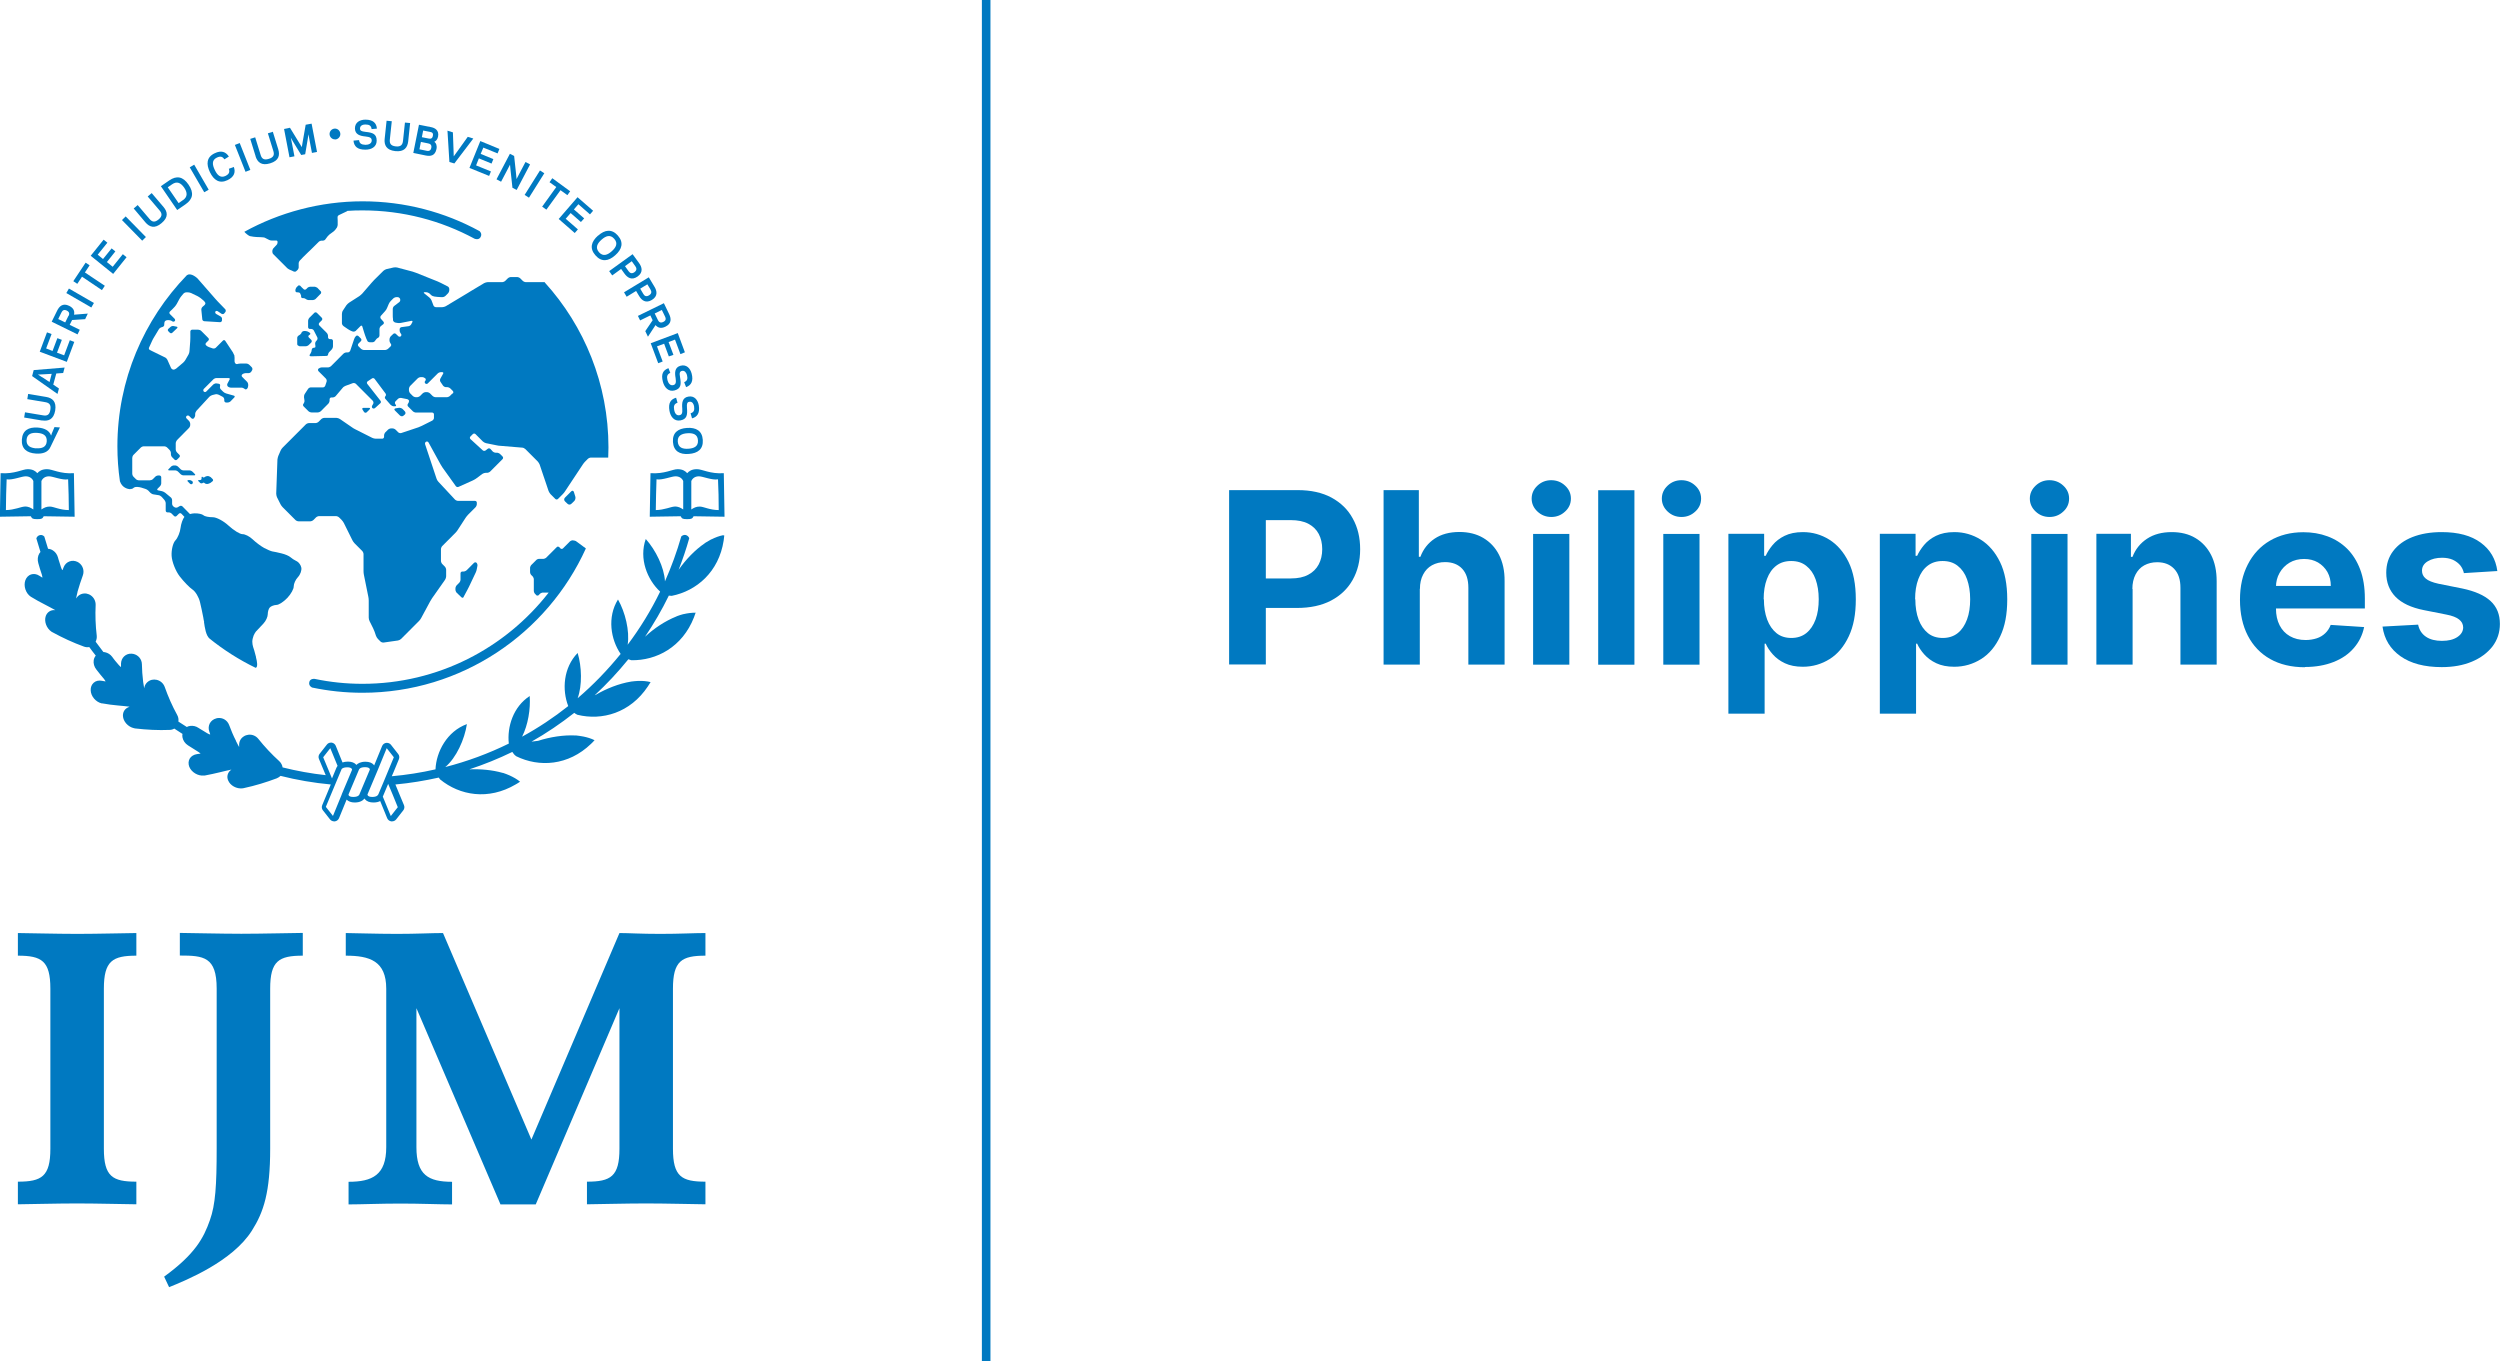 <svg width="281" height="153" viewBox="0 0 281 153" fill="none" xmlns="http://www.w3.org/2000/svg">
<g clip-path="url(#clip0_7743_2081)">
<path d="M138.152 74.698V55.089H145.876C147.356 55.089 148.632 55.374 149.664 55.932C150.709 56.503 151.51 57.278 152.053 58.285C152.609 59.277 152.881 60.433 152.881 61.739C152.881 63.044 152.596 64.186 152.039 65.179C151.483 66.172 150.668 66.947 149.609 67.505C148.551 68.062 147.261 68.334 145.768 68.334H140.84V65.016H145.089C145.89 65.016 146.542 64.88 147.057 64.594C147.573 64.322 147.967 63.928 148.225 63.438C148.483 62.949 148.618 62.378 148.618 61.725C148.618 61.072 148.483 60.501 148.225 60.012C147.967 59.522 147.573 59.141 147.057 58.869C146.542 58.597 145.876 58.461 145.075 58.461H142.279V74.685H138.139L138.152 74.698Z" fill="#0079C1"/>
<path d="M159.586 66.199V74.698H155.514V55.089H159.478V62.582H159.654C159.98 61.712 160.523 61.032 161.256 60.542C161.989 60.052 162.926 59.794 164.039 59.794C165.057 59.794 165.953 60.012 166.713 60.46C167.473 60.909 168.07 61.535 168.491 62.364C168.912 63.194 169.129 64.173 169.116 65.329V74.698H165.043V66.063C165.043 65.152 164.826 64.445 164.365 63.942C163.903 63.438 163.251 63.18 162.423 63.18C161.867 63.18 161.378 63.303 160.957 63.534C160.536 63.765 160.197 64.118 159.966 64.567C159.722 65.016 159.6 65.56 159.6 66.186L159.586 66.199Z" fill="#0079C1"/>
<path d="M174.371 58.108C173.76 58.108 173.244 57.904 172.81 57.496C172.375 57.088 172.158 56.598 172.158 56.041C172.158 55.483 172.375 54.993 172.81 54.586C173.244 54.178 173.76 53.974 174.357 53.974C174.955 53.974 175.484 54.178 175.918 54.586C176.353 54.993 176.57 55.469 176.57 56.041C176.57 56.612 176.353 57.101 175.918 57.496C175.484 57.904 174.968 58.108 174.371 58.108ZM172.321 74.712V60.011H176.394V74.712H172.321Z" fill="#0079C1"/>
<path d="M183.709 55.102V74.712H179.637V55.102H183.709Z" fill="#0079C1"/>
<path d="M189.004 58.108C188.393 58.108 187.877 57.904 187.443 57.496C187.008 57.088 186.791 56.598 186.791 56.041C186.791 55.483 187.008 54.993 187.443 54.586C187.877 54.178 188.393 53.974 188.99 53.974C189.587 53.974 190.117 54.178 190.551 54.586C190.986 54.993 191.203 55.469 191.203 56.041C191.203 56.612 190.986 57.101 190.551 57.496C190.117 57.904 189.601 58.108 189.004 58.108ZM186.954 74.712V60.011H191.026V74.712H186.954Z" fill="#0079C1"/>
<path d="M194.271 80.219V59.998H198.29V62.473H198.466C198.643 62.079 198.901 61.671 199.24 61.263C199.579 60.855 200.027 60.501 200.584 60.229C201.14 59.957 201.819 59.808 202.647 59.808C203.72 59.808 204.711 60.093 205.607 60.651C206.502 61.208 207.235 62.051 207.778 63.166C208.321 64.282 208.593 65.682 208.593 67.368C208.593 69.055 208.335 70.388 207.806 71.516C207.276 72.645 206.57 73.502 205.661 74.073C204.751 74.644 203.747 74.943 202.634 74.943C201.846 74.943 201.168 74.807 200.625 74.549C200.068 74.29 199.62 73.95 199.267 73.556C198.914 73.162 198.643 72.754 198.466 72.346H198.344V80.219H194.271ZM198.263 67.355C198.263 68.225 198.385 68.987 198.629 69.639C198.873 70.292 199.226 70.795 199.674 71.163C200.122 71.53 200.692 71.707 201.344 71.707C201.996 71.707 202.566 71.53 203.027 71.163C203.489 70.795 203.828 70.279 204.073 69.626C204.317 68.973 204.425 68.212 204.425 67.355C204.425 66.498 204.303 65.764 204.073 65.111C203.842 64.458 203.489 63.969 203.027 63.602C202.566 63.234 202.009 63.058 201.33 63.058C200.652 63.058 200.109 63.234 199.647 63.588C199.186 63.942 198.846 64.431 198.602 65.084C198.358 65.723 198.235 66.485 198.235 67.368L198.263 67.355Z" fill="#0079C1"/>
<path d="M211.293 80.219V59.998H215.311V62.473H215.488C215.664 62.079 215.922 61.671 216.261 61.263C216.601 60.855 217.049 60.501 217.605 60.229C218.162 59.957 218.841 59.808 219.669 59.808C220.741 59.808 221.732 60.093 222.628 60.651C223.524 61.208 224.257 62.051 224.8 63.166C225.343 64.282 225.614 65.682 225.614 67.368C225.614 69.055 225.357 70.388 224.827 71.516C224.298 72.645 223.592 73.502 222.682 74.073C221.773 74.644 220.768 74.943 219.655 74.943C218.868 74.943 218.189 74.807 217.646 74.549C217.089 74.29 216.641 73.95 216.289 73.556C215.936 73.162 215.664 72.754 215.488 72.346H215.365V80.219H211.293ZM215.284 67.355C215.284 68.225 215.406 68.987 215.651 69.639C215.895 70.292 216.248 70.795 216.696 71.163C217.144 71.53 217.714 71.707 218.365 71.707C219.017 71.707 219.587 71.53 220.049 71.163C220.51 70.795 220.85 70.279 221.094 69.626C221.338 68.973 221.447 68.212 221.447 67.355C221.447 66.498 221.325 65.764 221.094 65.111C220.863 64.458 220.51 63.969 220.049 63.602C219.587 63.234 219.031 63.058 218.352 63.058C217.673 63.058 217.13 63.234 216.669 63.588C216.207 63.942 215.868 64.431 215.623 65.084C215.379 65.723 215.257 66.485 215.257 67.368L215.284 67.355Z" fill="#0079C1"/>
<path d="M230.367 58.108C229.756 58.108 229.24 57.904 228.806 57.496C228.371 57.088 228.154 56.598 228.154 56.041C228.154 55.483 228.371 54.993 228.806 54.586C229.24 54.178 229.756 53.974 230.353 53.974C230.951 53.974 231.48 54.178 231.915 54.586C232.349 54.993 232.566 55.469 232.566 56.041C232.566 56.612 232.349 57.101 231.915 57.496C231.48 57.904 230.964 58.108 230.367 58.108ZM228.317 74.712V60.011H232.39V74.712H228.317Z" fill="#0079C1"/>
<path d="M239.705 66.199V74.698H235.633V59.998H239.515V62.595H239.692C240.018 61.739 240.56 61.059 241.321 60.556C242.081 60.052 243.018 59.808 244.104 59.808C245.122 59.808 246.018 60.025 246.764 60.474C247.524 60.923 248.108 61.562 248.529 62.378C248.95 63.207 249.153 64.186 249.153 65.329V74.698H245.081V66.063C245.081 65.165 244.864 64.458 244.389 63.955C243.927 63.452 243.289 63.194 242.461 63.194C241.918 63.194 241.429 63.316 241.008 63.547C240.588 63.779 240.262 64.132 240.031 64.581C239.8 65.03 239.678 65.573 239.678 66.199H239.705Z" fill="#0079C1"/>
<path d="M259.063 74.998C257.556 74.998 256.253 74.685 255.167 74.073C254.081 73.461 253.24 72.577 252.656 71.448C252.072 70.32 251.773 68.973 251.773 67.423C251.773 65.873 252.072 64.581 252.656 63.439C253.24 62.296 254.068 61.399 255.14 60.773C256.212 60.148 257.461 59.821 258.9 59.821C259.864 59.821 260.774 59.971 261.615 60.284C262.457 60.596 263.19 61.059 263.814 61.671C264.439 62.296 264.928 63.071 265.28 63.996C265.633 64.934 265.81 66.022 265.81 67.273V68.388H253.416V65.859H261.982C261.982 65.274 261.86 64.758 261.602 64.295C261.344 63.846 260.991 63.493 260.543 63.221C260.095 62.963 259.579 62.827 258.982 62.827C258.384 62.827 257.814 62.963 257.339 63.248C256.864 63.534 256.497 63.914 256.226 64.391C255.955 64.866 255.819 65.397 255.819 65.981V68.388C255.819 69.123 255.955 69.748 256.226 70.279C256.497 70.809 256.878 71.217 257.38 71.503C257.882 71.788 258.466 71.938 259.145 71.938C259.593 71.938 260.013 71.87 260.394 71.747C260.774 71.625 261.086 71.435 261.357 71.176C261.629 70.918 261.832 70.605 261.968 70.238L265.728 70.483C265.538 71.394 265.145 72.183 264.561 72.849C263.977 73.529 263.217 74.046 262.28 74.413C261.344 74.78 260.285 74.97 259.077 74.97L259.063 74.998Z" fill="#0079C1"/>
<path d="M280.675 64.186L276.942 64.418C276.875 64.105 276.739 63.806 276.535 63.547C276.318 63.289 276.046 63.085 275.707 62.922C275.368 62.772 274.96 62.691 274.485 62.691C273.847 62.691 273.318 62.827 272.884 63.085C272.449 63.343 272.232 63.697 272.232 64.146C272.232 64.499 272.368 64.798 272.653 65.03C272.938 65.274 273.413 65.465 274.092 65.614L276.752 66.145C278.178 66.444 279.237 66.906 279.942 67.559C280.648 68.212 280.988 69.068 280.988 70.129C280.988 71.095 280.703 71.938 280.146 72.672C279.576 73.393 278.816 73.964 277.838 74.372C276.861 74.78 275.734 74.984 274.458 74.984C272.517 74.984 270.969 74.576 269.816 73.76C268.662 72.944 267.997 71.843 267.793 70.428L271.798 70.211C271.92 70.809 272.218 71.258 272.68 71.571C273.141 71.883 273.739 72.033 274.472 72.033C275.205 72.033 275.761 71.897 276.196 71.611C276.63 71.326 276.847 70.972 276.861 70.537C276.861 70.17 276.698 69.857 276.399 69.626C276.087 69.381 275.626 69.204 274.988 69.082L272.449 68.579C271.01 68.293 269.951 67.79 269.259 67.083C268.567 66.376 268.214 65.465 268.214 64.377C268.214 63.438 268.472 62.623 268.988 61.943C269.503 61.263 270.223 60.732 271.16 60.365C272.096 59.998 273.182 59.808 274.445 59.808C276.304 59.808 277.757 60.202 278.829 60.991C279.902 61.779 280.526 62.84 280.703 64.2L280.675 64.186Z" fill="#0079C1"/>
<path d="M111.327 0H110.363V153H111.327V0Z" fill="#0079C1"/>
<path d="M50.853 44.223L50.581 44.495C50.5 44.577 50.337 44.645 50.228 44.645H48.966C48.843 44.645 48.694 44.577 48.613 44.495L48.341 44.223C48.26 44.142 48.097 44.074 47.988 44.074H47.853C47.744 44.074 47.581 44.142 47.5 44.223L47.228 44.495C47.147 44.577 46.984 44.645 46.875 44.645H46.739C46.617 44.645 46.468 44.577 46.386 44.495L46.115 44.223C46.033 44.142 45.966 43.978 45.966 43.87V43.72C45.966 43.611 46.033 43.448 46.115 43.366L46.943 42.537C47.025 42.455 47.187 42.387 47.296 42.387H47.445C47.568 42.387 47.717 42.455 47.798 42.523C47.88 42.605 47.88 42.727 47.798 42.809C47.717 42.89 47.717 43.013 47.798 43.094C47.88 43.176 48.002 43.176 48.083 43.094L49.197 41.979C49.278 41.898 49.441 41.83 49.549 41.83H49.699C49.821 41.83 49.862 41.911 49.807 42.007L49.495 42.564C49.441 42.659 49.441 42.822 49.509 42.918L49.794 43.339C49.862 43.434 50.011 43.516 50.12 43.516H50.269C50.377 43.516 50.54 43.584 50.622 43.666L50.893 43.938C50.975 44.019 50.975 44.155 50.893 44.237M61.224 31.712H59.106C58.984 31.712 58.835 31.644 58.753 31.563L58.482 31.291C58.4 31.209 58.237 31.141 58.129 31.141H57.423C57.301 31.141 57.151 31.209 57.07 31.291L56.798 31.563C56.717 31.644 56.554 31.712 56.446 31.712H54.816C54.708 31.712 54.531 31.767 54.423 31.821L52.902 32.732C52.807 32.786 52.645 32.882 52.55 32.95L50.106 34.418C50.011 34.473 49.834 34.527 49.712 34.527H49.006C48.884 34.527 48.762 34.446 48.721 34.337L48.504 33.766C48.463 33.657 48.355 33.507 48.26 33.439L47.69 32.977C47.595 32.909 47.622 32.841 47.744 32.841H47.88C47.988 32.841 48.151 32.895 48.246 32.963L48.463 33.167C48.545 33.249 48.708 33.317 48.83 33.331L49.156 33.371C49.264 33.385 49.454 33.398 49.577 33.398H49.726C49.848 33.398 49.997 33.331 50.079 33.249L50.35 32.977C50.432 32.895 50.5 32.732 50.5 32.623V32.487C50.5 32.365 50.418 32.229 50.31 32.188L49.563 31.807C49.454 31.753 49.291 31.685 49.183 31.631L46.767 30.665C46.658 30.624 46.481 30.57 46.373 30.529L44.635 30.067C44.527 30.04 44.337 30.04 44.228 30.067L43.454 30.244C43.346 30.271 43.183 30.352 43.101 30.434L42.056 31.468C41.975 31.549 41.852 31.685 41.771 31.78L40.712 33.004C40.631 33.086 40.495 33.208 40.4 33.276L39.233 34.024C39.138 34.092 39.002 34.214 38.934 34.31L38.54 34.908C38.472 35.003 38.432 35.18 38.432 35.289V36.336C38.432 36.458 38.527 36.594 38.622 36.662L39.097 36.989C39.192 37.057 39.355 37.138 39.463 37.193L39.64 37.261C39.748 37.301 39.898 37.261 39.979 37.193L40.522 36.649C40.604 36.567 40.699 36.594 40.726 36.703L40.821 37.016C40.848 37.125 40.916 37.301 40.943 37.41L41.038 37.696C41.079 37.804 41.133 37.968 41.174 38.063C41.215 38.158 41.269 38.281 41.309 38.348C41.35 38.416 41.472 38.471 41.581 38.471H41.866C41.975 38.471 42.124 38.389 42.178 38.281L42.205 38.24C42.26 38.145 42.382 38.022 42.477 37.981C42.572 37.941 42.653 37.818 42.653 37.696V36.989C42.653 36.88 42.721 36.717 42.816 36.649L43.074 36.445C43.169 36.377 43.169 36.241 43.101 36.159L42.803 35.819C42.735 35.737 42.735 35.588 42.803 35.506L43.291 34.962C43.373 34.881 43.468 34.718 43.509 34.609L43.699 34.16C43.739 34.051 43.848 33.902 43.929 33.82L44.201 33.548C44.282 33.467 44.445 33.398 44.554 33.398H44.703C44.812 33.398 44.934 33.494 44.975 33.602V33.63C45.015 33.739 44.975 33.888 44.88 33.956L44.309 34.391C44.215 34.459 44.147 34.609 44.147 34.731V35.438C44.147 35.561 44.147 35.737 44.174 35.86V36.01C44.215 36.118 44.309 36.227 44.432 36.254L44.649 36.295C44.758 36.322 44.947 36.322 45.056 36.295L46.237 36.064C46.346 36.037 46.4 36.105 46.346 36.213L46.224 36.445C46.169 36.553 46.033 36.649 45.925 36.662L45.124 36.771C45.015 36.785 44.92 36.893 44.92 37.002V37.152C44.92 37.274 44.988 37.424 45.056 37.505C45.138 37.587 45.138 37.709 45.056 37.791C44.975 37.873 44.852 37.859 44.771 37.791L44.5 37.532C44.418 37.451 44.282 37.451 44.201 37.532L43.929 37.791C43.848 37.873 43.78 38.036 43.78 38.145V38.281C43.78 38.389 43.848 38.552 43.916 38.634C43.997 38.716 43.984 38.838 43.916 38.92L43.631 39.192C43.549 39.273 43.386 39.341 43.278 39.341H40.916C40.807 39.341 40.644 39.273 40.563 39.192L40.291 38.92C40.21 38.838 40.21 38.702 40.291 38.62L40.563 38.348C40.644 38.267 40.644 38.131 40.563 38.049L40.291 37.777C40.21 37.696 40.074 37.696 40.006 37.777C39.925 37.859 39.83 38.008 39.803 38.117L39.368 39.409C39.328 39.518 39.205 39.613 39.097 39.613H38.947C38.825 39.613 38.676 39.681 38.594 39.763L37.21 41.15C37.128 41.231 36.965 41.299 36.857 41.299H36.151C36.042 41.299 35.88 41.367 35.798 41.435C35.717 41.517 35.73 41.639 35.798 41.721L36.626 42.55C36.708 42.632 36.748 42.795 36.708 42.904L36.558 43.353C36.518 43.462 36.395 43.557 36.287 43.543H34.956C34.848 43.53 34.699 43.611 34.631 43.706L34.264 44.264C34.196 44.359 34.156 44.536 34.169 44.645L34.223 45.026C34.237 45.148 34.183 45.297 34.115 45.379C34.033 45.461 34.047 45.583 34.115 45.665L34.658 46.209C34.739 46.29 34.902 46.358 35.011 46.358H35.717C35.825 46.358 35.988 46.29 36.07 46.209L36.898 45.379C36.979 45.297 37.047 45.134 37.047 45.026V44.876C37.047 44.767 37.142 44.672 37.251 44.672H37.4C37.508 44.672 37.671 44.604 37.739 44.509L38.513 43.598C38.581 43.502 38.73 43.407 38.839 43.366L39.653 43.067C39.762 43.026 39.911 43.067 39.993 43.135L41.377 44.522C41.459 44.604 41.812 44.944 41.88 45.026C41.961 45.107 42.015 45.27 41.947 45.393C41.88 45.515 41.798 45.61 41.798 45.733C41.798 45.882 41.961 45.937 42.042 45.923C42.124 45.909 42.3 45.733 42.3 45.733C42.382 45.651 42.518 45.529 42.613 45.447L42.735 45.338C42.83 45.27 42.843 45.134 42.762 45.039L41.282 43.149C41.215 43.054 41.228 42.931 41.323 42.863L41.812 42.537C41.907 42.469 42.042 42.496 42.11 42.591L43.332 44.223C43.4 44.318 43.4 44.454 43.319 44.536C43.237 44.617 43.237 44.754 43.319 44.835L43.902 45.501C43.984 45.583 44.133 45.665 44.255 45.665H44.405C44.527 45.665 44.554 45.583 44.486 45.501L44.432 45.42C44.364 45.325 44.377 45.189 44.459 45.107L44.73 44.835C44.812 44.754 44.975 44.713 45.083 44.726L45.762 44.862C45.871 44.889 45.979 44.985 45.979 45.066C45.979 45.161 45.925 45.297 45.857 45.379C45.789 45.461 45.789 45.597 45.857 45.678L46.4 46.222C46.481 46.304 46.644 46.372 46.753 46.372H48.572C48.694 46.372 48.776 46.467 48.776 46.576V46.984C48.776 47.093 48.681 47.228 48.572 47.283L47.405 47.868C47.296 47.922 47.133 47.99 47.025 48.031L45.11 48.67C45.002 48.711 44.839 48.67 44.758 48.588L44.472 48.303C44.391 48.221 44.228 48.153 44.12 48.153H43.957C43.848 48.153 43.685 48.221 43.604 48.303L43.319 48.588C43.237 48.67 43.169 48.833 43.169 48.942V49.105C43.169 49.214 43.074 49.309 42.966 49.309H42.233C42.124 49.309 41.934 49.268 41.839 49.214L39.898 48.235C39.789 48.18 39.626 48.085 39.545 48.017L38.201 47.093C38.106 47.025 37.929 46.97 37.821 46.97H36.45C36.341 46.97 36.178 47.038 36.097 47.12L35.812 47.405C35.73 47.487 35.567 47.555 35.459 47.555H34.726C34.617 47.555 34.454 47.623 34.373 47.704L34.088 47.99C34.006 48.072 33.87 48.208 33.789 48.289L31.766 50.315C31.685 50.397 31.576 50.547 31.536 50.655L31.278 51.254C31.237 51.362 31.196 51.539 31.183 51.662L31.047 55.483C31.047 55.592 31.088 55.782 31.128 55.877L31.522 56.666C31.576 56.775 31.685 56.924 31.766 57.006L33.205 58.447C33.287 58.529 33.45 58.597 33.558 58.597H34.875C34.984 58.597 35.147 58.529 35.228 58.447L35.513 58.162C35.594 58.08 35.757 58.012 35.866 58.012H37.766C37.875 58.012 38.038 58.08 38.119 58.162L38.404 58.447C38.486 58.529 38.594 58.679 38.649 58.787L39.613 60.732C39.667 60.841 39.776 60.99 39.857 61.072L40.712 61.929C40.794 62.01 40.861 62.173 40.861 62.282V64.186C40.861 64.308 40.875 64.485 40.902 64.608L41.404 67.096C41.432 67.205 41.445 67.395 41.445 67.518V69.422C41.445 69.531 41.486 69.721 41.54 69.816L41.934 70.605C41.988 70.714 42.056 70.877 42.097 70.986L42.26 71.462C42.3 71.57 42.395 71.734 42.477 71.815L42.762 72.101C42.843 72.182 43.006 72.237 43.115 72.223L44.73 71.992C44.839 71.978 45.002 71.897 45.083 71.815L47.106 69.789C47.187 69.707 47.296 69.558 47.35 69.449L48.355 67.586C48.409 67.491 48.504 67.328 48.572 67.232L50.025 65.165C50.092 65.07 50.147 64.893 50.147 64.784V64.037C50.147 63.928 50.079 63.765 49.997 63.683L49.712 63.397C49.631 63.316 49.563 63.153 49.563 63.044V61.725C49.563 61.616 49.631 61.453 49.712 61.371L51.192 59.889C51.273 59.807 51.396 59.658 51.45 59.563L52.332 58.203C52.4 58.108 52.509 57.958 52.59 57.876L53.445 57.02C53.527 56.938 53.595 56.775 53.595 56.666V56.503C53.595 56.38 53.5 56.299 53.391 56.299H51.491C51.368 56.299 51.219 56.231 51.138 56.149L49.264 54.137C49.183 54.055 49.088 53.892 49.061 53.783L47.785 49.948C47.744 49.839 47.785 49.703 47.893 49.649C47.988 49.595 48.111 49.635 48.165 49.731L49.509 52.178C49.563 52.287 49.658 52.437 49.726 52.532L51.233 54.64C51.301 54.735 51.436 54.776 51.545 54.721L53.12 54.014C53.228 53.974 53.391 53.865 53.486 53.81L54.219 53.266C54.314 53.198 54.477 53.144 54.599 53.144H54.749C54.871 53.144 55.02 53.076 55.102 52.994L56.486 51.607C56.568 51.526 56.568 51.39 56.486 51.308L56.215 51.036C56.133 50.955 55.97 50.886 55.862 50.886H55.726C55.604 50.886 55.455 50.819 55.373 50.737L55.129 50.465C55.047 50.383 54.911 50.37 54.83 50.438L54.586 50.628C54.491 50.696 54.355 50.696 54.273 50.628L52.875 49.35C52.794 49.268 52.794 49.146 52.875 49.064L53.147 48.792C53.228 48.711 53.364 48.711 53.445 48.792L54.273 49.622C54.355 49.703 54.518 49.785 54.626 49.812L55.835 50.057C55.943 50.084 56.133 50.111 56.242 50.111L58.699 50.315C58.807 50.315 58.97 50.397 59.052 50.479L60.437 51.866C60.518 51.947 60.613 52.11 60.654 52.206L61.088 53.498C61.129 53.606 61.183 53.783 61.224 53.892L61.658 55.184C61.699 55.292 61.794 55.442 61.875 55.537L62.418 56.081C62.5 56.163 62.636 56.163 62.717 56.081L63.26 55.537C63.342 55.456 63.464 55.306 63.518 55.211L65.527 52.178C65.595 52.083 65.704 51.934 65.799 51.852L66.07 51.58C66.151 51.498 66.314 51.431 66.423 51.431H66.572C66.681 51.431 66.871 51.431 66.993 51.431H67.36H68.364C68.378 51.05 68.391 50.669 68.391 50.288C68.391 43.162 65.676 36.649 61.237 31.753" fill="#0079C1"/>
<path d="M64.21 56.639L64.535 56.326C64.658 56.218 64.712 55.986 64.671 55.837L64.508 55.306C64.454 55.143 64.332 55.116 64.21 55.225L63.504 55.932C63.382 56.054 63.382 56.231 63.504 56.354L63.789 56.626C63.911 56.748 64.101 56.748 64.223 56.626" fill="#0079C1"/>
<path d="M52.114 67.083L52.522 66.322C52.576 66.226 52.657 66.049 52.712 65.954L53.472 64.35C53.526 64.241 53.581 64.064 53.594 63.955L53.662 63.602C53.689 63.493 53.635 63.33 53.567 63.262C53.486 63.18 53.363 63.194 53.282 63.262L52.454 64.091C52.372 64.173 52.209 64.241 52.101 64.241H51.965C51.843 64.241 51.762 64.336 51.762 64.445V65.152C51.762 65.274 51.694 65.424 51.612 65.506L51.341 65.778C51.259 65.859 51.191 66.022 51.191 66.131V66.281C51.191 66.389 51.259 66.553 51.341 66.634L51.87 67.137C51.952 67.219 52.074 67.205 52.114 67.097" fill="#0079C1"/>
<path d="M41.228 46.331L41.541 46.019C41.636 45.923 41.608 45.842 41.473 45.842H40.862C40.726 45.842 40.672 45.937 40.753 46.046L40.916 46.304C40.998 46.413 41.133 46.426 41.228 46.331Z" fill="#0079C1"/>
<path d="M45.355 46.712L45.477 46.617C45.6 46.521 45.613 46.358 45.505 46.236L45.274 45.991C45.165 45.882 44.962 45.814 44.812 45.841L44.473 45.896C44.324 45.923 44.283 46.032 44.391 46.141L44.948 46.698C45.057 46.807 45.247 46.821 45.355 46.725" fill="#0079C1"/>
<path d="M34.916 40.049L36.667 40.008C36.789 40.008 36.871 39.94 36.871 39.858C36.871 39.79 36.925 39.654 37.007 39.573L37.278 39.287C37.359 39.206 37.427 39.042 37.427 38.92V38.322C37.427 38.213 37.332 38.118 37.224 38.118H37.074C36.966 38.118 36.871 38.022 36.871 37.914V37.764C36.871 37.642 36.803 37.492 36.721 37.41L35.893 36.581C35.812 36.499 35.812 36.363 35.893 36.282L36.165 36.01C36.246 35.928 36.246 35.792 36.165 35.711L35.622 35.167C35.54 35.085 35.405 35.085 35.323 35.167L34.78 35.711C34.699 35.792 34.631 35.955 34.631 36.064V36.771C34.631 36.894 34.726 36.975 34.834 36.975H34.984C35.092 36.975 35.242 37.057 35.282 37.166L35.663 37.914C35.717 38.022 35.69 38.172 35.608 38.254L35.527 38.349C35.445 38.43 35.405 38.594 35.432 38.702V38.73C35.459 38.838 35.459 38.974 35.445 39.015C35.432 39.056 35.337 39.097 35.228 39.097C35.133 39.097 35.052 39.206 35.038 39.314C35.038 39.437 34.984 39.614 34.916 39.709L34.821 39.858C34.753 39.953 34.807 40.035 34.916 40.035" fill="#0079C1"/>
<path d="M33.653 38.92H34.358C34.481 38.92 34.63 38.852 34.711 38.77L34.983 38.498C35.064 38.417 35.064 38.281 34.983 38.199L34.711 37.927C34.63 37.846 34.644 37.737 34.739 37.669L34.806 37.628C34.901 37.574 34.915 37.465 34.806 37.397L34.711 37.329C34.616 37.261 34.453 37.206 34.331 37.206H34.182C34.06 37.206 33.938 37.288 33.883 37.397V37.438C33.815 37.547 33.693 37.655 33.598 37.696C33.503 37.737 33.408 37.859 33.408 37.968V38.675C33.408 38.784 33.503 38.879 33.612 38.879" fill="#0079C1"/>
<path d="M21.897 53.28L21.64 53.022C21.558 52.94 21.409 52.872 21.3 52.872H20.621C20.513 52.872 20.35 52.804 20.282 52.722L20.024 52.464C19.943 52.382 19.793 52.315 19.685 52.315H19.549C19.44 52.315 19.277 52.382 19.21 52.464L18.952 52.722C18.87 52.804 18.897 52.872 19.006 52.872H19.685C19.793 52.872 19.956 52.94 20.024 53.022L20.282 53.28C20.363 53.362 20.513 53.43 20.621 53.43H21.843C21.952 53.43 21.979 53.362 21.897 53.28Z" fill="#0079C1"/>
<path d="M23.416 53.511H23.294C23.199 53.511 23.077 53.566 23.009 53.62C22.941 53.688 22.846 53.688 22.779 53.62C22.711 53.552 22.67 53.579 22.656 53.674V53.797C22.656 53.892 22.575 53.96 22.48 53.96H22.358C22.263 53.96 22.235 54.014 22.303 54.082L22.52 54.3C22.52 54.3 22.697 54.368 22.765 54.3C22.833 54.232 22.928 54.232 22.996 54.3C23.064 54.368 23.186 54.409 23.281 54.395H23.362C23.457 54.368 23.593 54.314 23.661 54.273C23.729 54.232 23.851 54.137 23.905 54.082C23.973 54.014 23.959 53.919 23.905 53.851L23.688 53.634C23.688 53.634 23.484 53.511 23.403 53.511" fill="#0079C1"/>
<path d="M21.164 53.974C21.056 53.974 21.028 54.042 21.11 54.123L21.354 54.368C21.436 54.45 21.558 54.45 21.626 54.368C21.694 54.3 21.694 54.178 21.626 54.096C21.558 54.028 21.409 53.96 21.286 53.96H21.151L21.164 53.974Z" fill="#0079C1"/>
<path d="M33.734 32.991C33.734 32.991 33.843 33.168 33.843 33.249V33.344C33.843 33.44 33.925 33.508 34.006 33.508H34.115C34.196 33.508 34.318 33.562 34.386 33.616C34.44 33.671 34.563 33.725 34.658 33.725H35.187C35.269 33.725 35.391 33.671 35.459 33.616L36.069 32.991C36.069 32.991 36.137 32.828 36.069 32.76L35.676 32.352C35.676 32.352 35.499 32.243 35.404 32.229H34.861C34.78 32.229 34.658 32.27 34.59 32.325L34.386 32.528C34.386 32.528 34.223 32.596 34.155 32.528C34.087 32.474 33.992 32.379 33.925 32.311L33.734 32.107C33.734 32.107 33.572 32.039 33.517 32.107L33.314 32.311C33.314 32.311 33.205 32.501 33.205 32.583V32.692C33.205 32.773 33.273 32.855 33.368 32.855H33.477C33.558 32.855 33.68 32.896 33.748 32.964" fill="#0079C1"/>
<path d="M19.522 36.649C19.413 36.622 19.25 36.663 19.169 36.744L18.924 36.962C18.843 37.03 18.843 37.166 18.924 37.234L19.087 37.397C19.169 37.478 19.291 37.478 19.372 37.397L19.902 36.894C19.983 36.812 19.956 36.731 19.848 36.717L19.508 36.649H19.522Z" fill="#0079C1"/>
<path d="M33.327 63.071C33.096 62.962 32.784 62.758 32.635 62.622C32.485 62.486 32.051 62.296 31.644 62.201C31.236 62.106 30.788 61.997 30.625 61.983C30.463 61.956 30.042 61.779 29.689 61.589C29.336 61.398 28.752 60.963 28.399 60.623C28.046 60.283 27.517 60.025 27.245 60.039C26.974 60.039 26.268 59.617 25.698 59.087C25.128 58.556 24.313 58.121 23.892 58.135C23.471 58.135 23.023 58.053 22.874 57.917C22.725 57.781 22.277 57.686 21.856 57.7C21.693 57.7 21.517 57.74 21.354 57.781L20.512 56.925C20.431 56.843 20.295 56.829 20.2 56.884L19.969 57.02C19.874 57.074 19.725 57.074 19.63 57.02L19.508 56.938C19.413 56.87 19.345 56.734 19.345 56.625V56.231C19.345 56.122 19.29 55.973 19.195 55.905L18.571 55.388C18.489 55.32 18.327 55.238 18.218 55.211L17.77 55.116C17.661 55.089 17.634 55.007 17.716 54.925L17.974 54.667C18.055 54.586 18.123 54.436 18.123 54.327V53.647C18.123 53.538 18.028 53.443 17.919 53.443H17.784C17.675 53.443 17.512 53.511 17.444 53.593L17.186 53.851C17.105 53.933 16.956 53.987 16.847 53.987H16.141C16.032 53.987 15.937 53.987 15.937 53.987C15.937 53.987 15.842 53.987 15.734 53.987H15.598C15.489 53.987 15.327 53.919 15.259 53.838L15.001 53.579C14.919 53.498 14.865 53.348 14.865 53.226V52.532C14.865 52.423 14.865 52.233 14.865 52.124V51.471C14.865 51.363 14.919 51.213 15.001 51.131C15.082 51.05 15.204 50.927 15.286 50.846L15.815 50.316C15.897 50.234 16.046 50.166 16.155 50.166H18.462C18.571 50.166 18.734 50.234 18.802 50.316L19.06 50.574C19.141 50.656 19.209 50.805 19.209 50.927V51.063C19.209 51.172 19.277 51.335 19.358 51.403L19.616 51.662C19.698 51.743 19.82 51.743 19.901 51.662L20.159 51.403C20.241 51.322 20.241 51.199 20.159 51.118L19.901 50.859C19.82 50.778 19.752 50.628 19.752 50.506V49.826C19.752 49.717 19.82 49.554 19.888 49.472L21.232 48.112C21.313 48.031 21.381 47.881 21.381 47.773V47.65C21.381 47.541 21.313 47.378 21.232 47.297L20.974 47.038C20.892 46.957 20.892 46.834 20.974 46.753C21.055 46.685 21.177 46.685 21.259 46.753L21.517 47.011C21.598 47.093 21.72 47.093 21.802 47.011C21.87 46.929 21.938 46.78 21.938 46.671V46.535C21.938 46.426 22.005 46.263 22.073 46.181L23.539 44.59C23.621 44.509 23.77 44.427 23.879 44.4L24.218 44.318C24.327 44.291 24.49 44.318 24.598 44.373L25.033 44.604C25.128 44.658 25.209 44.794 25.209 44.903V45.039C25.209 45.148 25.304 45.243 25.413 45.243H25.589C25.698 45.243 25.861 45.175 25.928 45.094L26.336 44.672C26.417 44.59 26.39 44.495 26.282 44.468L25.413 44.223C25.304 44.196 25.155 44.101 25.073 44.019L24.815 43.761C24.734 43.679 24.693 43.53 24.734 43.421V43.367C24.775 43.258 24.72 43.163 24.598 43.135L24.327 43.094C24.218 43.081 24.069 43.135 23.987 43.203L23.186 44.006C23.105 44.087 22.983 44.087 22.901 44.006C22.834 43.938 22.834 43.802 22.901 43.72L23.974 42.646C24.055 42.564 24.204 42.496 24.313 42.496H25.698C25.806 42.496 25.861 42.564 25.806 42.659L25.562 43.122C25.508 43.217 25.535 43.367 25.603 43.434C25.671 43.502 25.834 43.571 25.942 43.571H27.15C27.259 43.571 27.408 43.639 27.49 43.706C27.558 43.788 27.68 43.788 27.761 43.706C27.843 43.625 27.897 43.475 27.897 43.367V43.23C27.897 43.122 27.829 42.959 27.748 42.891L27.218 42.36C27.137 42.279 27.15 42.156 27.218 42.088L27.259 42.061C27.34 41.993 27.503 41.939 27.612 41.939H27.951C28.06 41.939 28.196 41.857 28.25 41.762L28.345 41.599C28.399 41.504 28.372 41.354 28.291 41.272L28.033 41.014C27.951 40.932 27.802 40.864 27.693 40.864H27.015C26.906 40.864 26.743 40.892 26.662 40.919C26.58 40.946 26.471 40.892 26.417 40.796C26.363 40.701 26.349 40.538 26.363 40.429C26.377 40.32 26.363 40.144 26.349 40.035V39.967C26.309 39.858 26.227 39.695 26.173 39.6L25.318 38.308C25.25 38.213 25.141 38.199 25.06 38.281L24.259 39.083C24.177 39.164 24.028 39.192 23.919 39.164L23.485 39.015C23.377 38.974 23.227 38.892 23.159 38.811C23.078 38.743 23.091 38.607 23.159 38.539L23.417 38.281C23.499 38.199 23.499 38.077 23.417 37.995L22.616 37.193C22.535 37.111 22.386 37.057 22.277 37.057H21.598C21.49 37.057 21.395 37.152 21.395 37.261V37.941C21.395 38.049 21.395 38.24 21.381 38.349L21.299 39.464C21.299 39.572 21.245 39.749 21.191 39.844L20.838 40.456C20.784 40.552 20.675 40.688 20.58 40.769L19.793 41.435C19.711 41.504 19.562 41.558 19.467 41.544C19.372 41.531 19.25 41.435 19.209 41.327L18.815 40.443C18.775 40.348 18.652 40.212 18.544 40.171L16.847 39.341C16.752 39.287 16.698 39.164 16.752 39.069L17.105 38.294C17.146 38.185 17.241 38.036 17.295 37.941L17.852 37.016C17.906 36.921 18.041 36.812 18.15 36.785L18.286 36.744C18.395 36.703 18.476 36.594 18.462 36.486V36.431C18.462 36.322 18.489 36.173 18.544 36.105C18.598 36.037 18.734 35.982 18.856 35.982H18.992C19.1 35.982 19.263 36.037 19.345 36.105C19.426 36.173 19.548 36.173 19.63 36.105C19.711 36.037 19.698 35.914 19.63 35.833L19.1 35.302C19.019 35.221 19.019 35.098 19.1 35.017L19.372 34.758C19.453 34.677 19.576 34.554 19.643 34.473C19.711 34.391 19.82 34.255 19.874 34.147L20.159 33.616C20.213 33.521 20.308 33.371 20.39 33.276L20.621 33.004C20.689 32.923 20.838 32.855 20.96 32.855H21.096C21.204 32.855 21.381 32.895 21.476 32.936L22.209 33.29C22.304 33.344 22.467 33.439 22.548 33.507L22.874 33.779C22.956 33.847 23.051 33.97 23.078 34.038C23.105 34.106 23.064 34.228 22.969 34.31L22.766 34.486C22.684 34.554 22.616 34.704 22.63 34.827L22.738 35.887C22.738 35.996 22.847 36.091 22.956 36.105L24.734 36.214C24.843 36.214 24.938 36.132 24.951 36.023V35.874C24.978 35.765 24.897 35.629 24.802 35.574L24.3 35.289C24.204 35.234 24.164 35.112 24.204 35.03C24.245 34.949 24.367 34.922 24.462 34.976L24.91 35.275C25.006 35.33 25.141 35.316 25.209 35.221L25.331 35.071C25.399 34.99 25.386 34.84 25.318 34.758L24.476 33.888C24.395 33.807 24.272 33.671 24.204 33.589L22.195 31.291C22.195 31.291 21.503 30.624 21.055 30.91C21.028 30.924 21.014 30.937 21.001 30.937C16.182 35.914 13.195 42.7 13.195 50.166C13.195 51.499 13.29 52.804 13.48 54.096C13.725 54.817 14.322 54.966 14.648 54.993C14.648 54.993 14.648 54.966 14.648 54.953C14.648 54.953 14.648 54.953 14.661 54.953C14.77 54.98 14.919 54.925 14.987 54.858C15.055 54.789 15.218 54.721 15.327 54.735H15.476C15.585 54.735 15.761 54.776 15.87 54.803L16.345 54.953C16.453 54.98 16.603 55.075 16.684 55.157L16.901 55.388C16.983 55.469 17.132 55.551 17.241 55.565L17.838 55.66C17.947 55.673 18.096 55.769 18.177 55.85L18.489 56.204C18.557 56.285 18.625 56.449 18.625 56.557V57.387C18.625 57.496 18.707 57.591 18.815 57.591H18.965C19.073 57.591 19.236 57.659 19.304 57.74L19.562 57.999C19.643 58.08 19.766 58.08 19.847 57.999L20.105 57.74C20.186 57.659 20.308 57.659 20.39 57.74L20.729 58.094C20.539 58.339 20.349 58.869 20.295 59.331C20.241 59.821 19.983 60.46 19.711 60.746C19.44 61.031 19.25 61.82 19.29 62.486C19.331 63.153 19.738 64.186 20.2 64.785C20.662 65.383 21.313 66.049 21.639 66.267C21.965 66.484 22.345 67.11 22.48 67.681C22.589 68.13 22.738 68.823 22.847 69.395C22.861 69.463 22.874 69.544 22.888 69.639C22.888 69.68 22.901 69.735 22.915 69.775C22.915 69.83 22.942 69.871 22.956 69.925C22.956 69.925 22.942 69.925 22.928 69.911C23.023 70.564 23.146 71.448 23.567 71.788C25.155 73.066 26.892 74.168 28.738 75.065C29.01 74.997 28.888 74.331 28.793 73.964C28.793 73.964 28.793 73.964 28.779 73.964C28.779 73.923 28.779 73.896 28.779 73.855C28.766 73.787 28.752 73.76 28.752 73.76C28.643 73.311 28.508 72.862 28.453 72.726C28.399 72.577 28.358 72.305 28.358 72.114C28.358 71.91 28.44 71.611 28.508 71.434C28.589 71.258 28.698 71.054 28.766 70.986C28.834 70.918 28.942 70.795 29.01 70.727C29.078 70.659 29.349 70.36 29.621 70.075C29.892 69.789 30.096 69.327 30.096 69.041C30.096 68.769 30.191 68.415 30.327 68.279C30.463 68.13 30.802 68.007 31.073 67.994C31.345 67.994 31.901 67.627 32.309 67.192C32.716 66.756 33.028 66.185 33.015 65.9C33.015 65.614 33.218 65.152 33.49 64.866C33.761 64.581 33.924 64.105 33.87 63.806C33.816 63.506 33.571 63.18 33.34 63.071" fill="#0079C1"/>
<path d="M28.128 26.545C28.318 26.599 28.644 26.627 28.807 26.64C28.97 26.64 29.676 26.667 29.744 26.708L30.246 26.966C30.314 27.007 30.449 27.034 30.531 27.034H31.06C31.142 27.034 31.21 27.116 31.196 27.198V27.279C31.196 27.361 31.142 27.483 31.074 27.538L30.897 27.728C30.897 27.728 30.762 27.878 30.707 27.932C30.667 27.986 30.626 28.095 30.612 28.177V28.299C30.612 28.381 30.639 28.489 30.707 28.558L32.282 30.135C32.282 30.135 32.445 30.271 32.526 30.298L33.042 30.529C33.11 30.556 33.232 30.543 33.286 30.488L33.463 30.325C33.463 30.325 33.572 30.162 33.572 30.081V29.55C33.585 29.469 33.639 29.36 33.694 29.292L33.857 29.129C33.857 29.129 34.006 28.979 34.06 28.911L34.644 28.34C34.644 28.34 34.793 28.19 34.861 28.136L35.866 27.143C35.866 27.143 36.042 27.048 36.124 27.048H36.314C36.395 27.048 36.504 26.994 36.544 26.939L36.83 26.558C36.83 26.558 36.979 26.395 37.033 26.355L37.495 26.015C37.495 26.015 37.658 25.878 37.698 25.811L37.875 25.566C37.875 25.566 37.956 25.375 37.956 25.294V24.804C37.943 24.723 37.943 24.587 37.943 24.505V24.396C37.943 24.315 38.011 24.22 38.092 24.179L39.002 23.744C39.002 23.744 39.042 23.716 39.042 23.703C39.599 23.662 40.169 23.648 40.739 23.648C45.3 23.648 49.59 24.804 53.337 26.83C53.337 26.83 53.798 27.034 54.015 26.654C54.246 26.246 53.893 25.974 53.893 25.974C49.984 23.839 45.504 22.628 40.753 22.628C36.002 22.628 31.4 23.88 27.463 26.055C27.599 26.218 27.938 26.504 28.128 26.558" fill="#0079C1"/>
<path d="M64.454 60.732H64.345C64.264 60.732 64.141 60.787 64.074 60.841L63.246 61.671C63.246 61.671 63.083 61.725 63.028 61.671L62.825 61.467C62.825 61.467 62.662 61.412 62.608 61.467L61.779 62.296L61.671 62.405C61.671 62.405 61.617 62.459 61.562 62.514L61.372 62.704C61.372 62.704 61.196 62.813 61.101 62.813H60.571C60.49 62.813 60.368 62.867 60.3 62.922L59.689 63.534C59.689 63.534 59.58 63.711 59.58 63.806V64.336C59.58 64.418 59.635 64.54 59.689 64.608L59.893 64.812C59.893 64.812 60.001 64.989 60.001 65.084V66.444C60.001 66.525 60.056 66.648 60.11 66.716L60.3 66.92C60.3 66.92 60.463 66.974 60.517 66.92L60.721 66.716C60.721 66.716 60.897 66.607 60.992 66.607H61.671C56.811 72.849 49.236 76.861 40.738 76.861C38.892 76.861 37.087 76.67 35.349 76.303C35.349 76.303 34.861 76.249 34.766 76.657C34.657 77.119 35.091 77.282 35.091 77.282C36.91 77.663 38.797 77.867 40.738 77.867C51.883 77.867 61.522 71.204 65.852 61.644L64.725 60.814C64.644 60.773 64.522 60.746 64.427 60.746" fill="#0079C1"/>
<path d="M15.327 135.363C14.662 135.363 10.874 135.267 8.648 135.267C6.422 135.267 2.675 135.363 2.01 135.363V132.82C4.684 132.82 5.661 132.235 5.661 129.121V111.129C5.661 108.002 4.684 107.417 2.01 107.417V104.874C2.675 104.874 6.462 104.969 8.689 104.969C10.915 104.969 14.662 104.874 15.327 104.874V107.417C12.652 107.417 11.675 108.002 11.675 111.129V129.121C11.675 132.248 12.652 132.82 15.327 132.82V135.363Z" fill="#0079C1"/>
<path d="M79.291 135.363C78.626 135.363 74.839 135.267 72.612 135.267C70.386 135.267 66.639 135.363 65.974 135.363V132.82C68.648 132.82 69.626 132.235 69.626 129.121V113.319L60.218 135.376H56.255L46.806 113.319V128.944C46.806 132.058 48.137 132.833 50.811 132.833V135.376C49.481 135.376 47.241 135.281 45.015 135.281C42.788 135.281 40.508 135.376 39.178 135.376V132.833C41.852 132.833 43.413 132.072 43.413 128.944V111.129C43.413 108.002 41.539 107.417 38.865 107.417V104.874C39.53 104.874 42.381 104.969 44.621 104.969C46.861 104.969 48.449 104.874 49.793 104.874L59.73 128.087L69.626 104.874C70.644 104.874 71.988 104.969 74.214 104.969C76.441 104.969 77.961 104.874 79.291 104.874V107.417C76.617 107.417 75.64 108.002 75.64 111.129V129.121C75.64 132.248 76.617 132.82 79.291 132.82V135.363Z" fill="#0079C1"/>
<path d="M34.02 107.417C31.345 107.417 30.368 108.002 30.368 111.129V129.121C30.368 133.989 29.648 136.219 28.318 138.313C26.133 141.795 20.879 143.916 19.006 144.678L18.449 143.495C21.924 140.965 22.888 139.157 23.594 137.144C24.218 135.403 24.354 133.214 24.354 129.107V111.116C24.354 107.539 22.888 107.403 20.214 107.403V104.86C20.879 104.86 24.897 104.956 27.124 104.956C29.35 104.956 33.354 104.86 34.033 104.86V107.403L34.02 107.417Z" fill="#0079C1"/>
<path d="M4.06 50.384C4.671 50.425 5.214 50.288 5.255 49.595C5.295 48.901 4.793 48.697 4.182 48.657C3.571 48.616 3.028 48.752 2.988 49.445C2.947 50.139 3.449 50.343 4.06 50.397M5.798 48.779L6.123 48.004L6.734 48.045L5.675 50.234C5.417 50.819 4.82 51.036 4.033 50.982C3.015 50.914 2.39 50.438 2.458 49.405C2.526 48.371 3.218 47.99 4.236 48.058C4.997 48.113 5.54 48.385 5.743 48.956L5.811 48.779H5.798Z" fill="#0079C1"/>
<path d="M4.751 47.27L2.715 46.93L2.81 46.345L4.846 46.685C5.24 46.753 5.566 46.685 5.661 46.059C5.769 45.447 5.484 45.27 5.09 45.203L3.068 44.863L3.163 44.278L5.199 44.618C5.891 44.74 6.366 45.135 6.204 46.141C6.027 47.147 5.443 47.365 4.751 47.256" fill="#0079C1"/>
<path d="M4.752 42.401L5.566 42.945L5.81 42.02L4.833 42.075L4.263 42.102L4.752 42.414V42.401ZM3.611 42.265L3.788 41.599L7.263 41.313L7.1 41.925L6.326 41.979L5.987 43.23L6.625 43.666L6.462 44.278L3.598 42.265H3.611Z" fill="#0079C1"/>
<path d="M5.281 37.356L5.797 37.546L5.186 39.165L5.906 39.45L6.449 38.009L6.951 38.199L6.408 39.641L7.209 39.94L7.847 38.24L8.349 38.43L7.508 40.674L4.467 39.532L5.281 37.356Z" fill="#0079C1"/>
<path d="M7.697 35.534C7.792 35.343 7.874 35.099 7.507 34.908C7.141 34.731 6.992 34.949 6.897 35.139L6.544 35.86L7.331 36.241L7.684 35.52L7.697 35.534ZM8.973 37.057L8.716 37.587L5.811 36.159L6.408 34.949C6.652 34.432 7.059 34.024 7.779 34.378C8.295 34.636 8.403 34.99 8.322 35.371L9.869 35.248L9.571 35.874L8.105 35.969L7.833 36.513L8.973 37.071V37.057Z" fill="#0079C1"/>
<path d="M7.747 32.432L7.455 32.939L10.265 34.563L10.557 34.056L7.747 32.432Z" fill="#0079C1"/>
<path d="M11.783 32.12L11.457 32.61L9.218 31.1L8.688 31.903L8.24 31.604L9.625 29.523L10.073 29.822L9.543 30.625L11.783 32.12Z" fill="#0079C1"/>
<path d="M11.648 26.939L12.069 27.279L10.983 28.626L11.58 29.115L12.544 27.919L12.965 28.259L12.014 29.455L12.666 29.986L13.806 28.571L14.227 28.911L12.72 30.788L10.195 28.748L11.648 26.939Z" fill="#0079C1"/>
<path d="M14.125 24.325L13.709 24.735L15.983 27.053L16.399 26.644L14.125 24.325Z" fill="#0079C1"/>
<path d="M16.358 25.008L15.027 23.431L15.475 23.05L16.806 24.614C17.064 24.913 17.349 25.062 17.824 24.668C18.299 24.274 18.19 23.947 17.932 23.648L16.602 22.084L17.05 21.704L18.38 23.267C18.842 23.811 18.951 24.423 18.163 25.076C17.389 25.742 16.806 25.525 16.344 24.994" fill="#0079C1"/>
<path d="M20.553 22.506C21.109 22.125 21.069 21.636 20.702 21.092C20.322 20.548 19.887 20.33 19.331 20.724L18.856 21.051L20.078 22.832L20.539 22.506H20.553ZM19.915 23.607L18.082 20.928L19.032 20.276C19.847 19.718 20.566 19.827 21.191 20.752C21.829 21.676 21.679 22.384 20.865 22.955L19.915 23.607Z" fill="#0079C1"/>
<path d="M23.457 21.323L22.955 21.608L21.326 18.807L21.828 18.508L23.457 21.323Z" fill="#0079C1"/>
<path d="M25.345 19.773C25.738 19.582 25.847 19.351 25.725 18.97L26.281 18.766C26.499 19.351 26.336 19.881 25.576 20.248C24.666 20.684 24.028 20.248 23.594 19.351C23.159 18.44 23.213 17.665 24.123 17.23C24.87 16.862 25.386 17.066 25.725 17.597L25.223 17.91C25.005 17.583 24.761 17.529 24.367 17.719C23.77 18.005 23.879 18.549 24.137 19.093C24.395 19.637 24.747 20.058 25.358 19.773" fill="#0079C1"/>
<path d="M26.943 16.075L26.4 16.291L27.597 19.312L28.139 19.096L26.943 16.075Z" fill="#0079C1"/>
<path d="M28.738 17.583L28.127 15.611L28.683 15.435L29.294 17.407C29.403 17.787 29.62 18.046 30.218 17.855C30.815 17.678 30.842 17.338 30.72 16.958L30.109 14.986L30.666 14.809L31.276 16.781C31.48 17.461 31.344 18.059 30.367 18.358C29.389 18.657 28.941 18.236 28.724 17.57" fill="#0079C1"/>
<path d="M33.855 17.42L32.959 15.951L32.688 15.475L32.864 16.359L33.095 17.57L32.539 17.678L31.928 14.496L32.593 14.36L33.584 15.979L33.923 16.536L34.032 15.883L34.358 14.02L35.023 13.898L35.634 17.08L35.063 17.189L34.833 15.979L34.67 15.095L34.588 15.639L34.303 17.338L33.855 17.42Z" fill="#0079C1"/>
<path d="M37.697 15.666C37.357 15.693 37.072 15.435 37.045 15.108C37.018 14.768 37.276 14.483 37.602 14.456C37.941 14.428 38.226 14.687 38.253 15.027C38.28 15.353 38.022 15.652 37.683 15.68" fill="#0079C1"/>
<path d="M39.76 15.802L40.357 15.747C40.398 16.128 40.628 16.264 41.076 16.278C41.402 16.278 41.769 16.155 41.782 15.802C41.782 15.516 41.619 15.394 41.076 15.339C40.479 15.285 39.895 15.122 39.895 14.428C39.895 13.748 40.452 13.449 41.076 13.449C41.932 13.449 42.312 13.83 42.366 14.456L41.769 14.51C41.728 14.129 41.511 13.993 41.063 13.993C40.846 13.993 40.465 14.075 40.465 14.442C40.465 14.673 40.588 14.768 41.09 14.823C41.891 14.904 42.339 15.054 42.339 15.815C42.339 16.536 41.701 16.835 41.049 16.822C40.167 16.822 39.8 16.455 39.732 15.815" fill="#0079C1"/>
<path d="M43.235 15.625L43.452 13.572L44.036 13.626L43.819 15.68C43.778 16.074 43.873 16.387 44.484 16.455C45.094 16.523 45.257 16.224 45.298 15.829L45.515 13.776L46.099 13.83L45.882 15.884C45.8 16.591 45.434 17.094 44.429 16.985C43.425 16.876 43.167 16.305 43.235 15.612" fill="#0079C1"/>
<path d="M47.566 14.66L47.417 15.421L48.177 15.571C48.422 15.625 48.598 15.571 48.652 15.272C48.72 14.959 48.571 14.864 48.327 14.823L47.566 14.673V14.66ZM47.919 16.944C48.109 16.985 48.394 17.012 48.476 16.631C48.557 16.251 48.313 16.155 48.109 16.115L47.308 15.951L47.145 16.781L47.933 16.944H47.919ZM46.453 17.203L47.091 14.021L48.462 14.293C48.87 14.374 49.385 14.633 49.236 15.367C49.168 15.693 48.978 15.87 48.815 15.938C49.019 16.074 49.141 16.373 49.059 16.754C48.897 17.529 48.381 17.583 47.838 17.475L46.453 17.189V17.203Z" fill="#0079C1"/>
<path d="M51.001 17.57L51.476 16.917L52.575 15.38L53.2 15.57L51.069 18.372L50.512 18.209L50.295 14.687L50.906 14.877L50.974 16.767L51.001 17.57Z" fill="#0079C1"/>
<path d="M56.132 16.74L55.929 17.244L54.327 16.591L54.028 17.298L55.453 17.883L55.25 18.386L53.825 17.801L53.512 18.59L55.182 19.27L54.978 19.773L52.766 18.875L53.987 15.856L56.132 16.74Z" fill="#0079C1"/>
<path d="M57.381 19.093L57.327 18.508L56.974 19.188L56.322 20.425L55.807 20.154L57.313 17.284L57.789 17.529L58.006 19.542L58.06 20.126L58.413 19.446L59.065 18.209L59.581 18.481L58.074 21.35L57.599 21.105L57.381 19.093Z" fill="#0079C1"/>
<path d="M59.457 22.22L58.969 21.908L60.693 19.161L61.181 19.473L59.457 22.22Z" fill="#0079C1"/>
<path d="M61.413 23.567L60.938 23.227L62.526 21.024L61.766 20.48L62.078 20.031L64.087 21.5L63.775 21.935L63.001 21.378L61.413 23.567Z" fill="#0079C1"/>
<path d="M66.666 23.689L66.313 24.097L65.01 22.955L64.507 23.54L65.661 24.546L65.295 24.954L64.141 23.948L63.584 24.587L64.955 25.783L64.602 26.191L62.797 24.614L64.915 22.166L66.666 23.689Z" fill="#0079C1"/>
<path d="M67.615 26.939C67.154 27.347 66.869 27.823 67.33 28.354C67.792 28.87 68.294 28.653 68.756 28.245C69.217 27.837 69.502 27.361 69.041 26.844C68.579 26.314 68.077 26.531 67.615 26.939ZM67.222 26.49C67.982 25.811 68.769 25.702 69.448 26.477C70.127 27.252 69.923 28.014 69.149 28.693C68.389 29.373 67.602 29.482 66.923 28.693C66.244 27.918 66.448 27.157 67.222 26.477" fill="#0079C1"/>
<path d="M71.416 29.931L71.009 29.36L70.249 29.917L70.656 30.488C70.778 30.651 70.982 30.828 71.308 30.597C71.634 30.352 71.539 30.108 71.416 29.931ZM68.81 30.951L68.471 30.475L71.104 28.571L71.837 29.577C72.15 30.012 72.326 30.597 71.674 31.073C71.009 31.549 70.52 31.209 70.195 30.76L69.815 30.23L68.824 30.951H68.81Z" fill="#0079C1"/>
<path d="M73.127 32.556L72.761 31.957L71.96 32.447L72.313 33.045C72.421 33.222 72.598 33.412 72.951 33.195C73.304 32.977 73.222 32.719 73.114 32.556M70.439 33.358L70.141 32.855L72.924 31.169L73.561 32.229C73.847 32.691 73.969 33.29 73.276 33.711C72.584 34.133 72.123 33.752 71.838 33.276L71.498 32.705L70.453 33.344L70.439 33.358Z" fill="#0079C1"/>
<path d="M73.941 35.955C74.036 36.146 74.185 36.363 74.552 36.186C74.918 36.01 74.837 35.751 74.742 35.561L74.389 34.84L73.588 35.234L73.941 35.955ZM71.959 36.037L71.701 35.507L74.62 34.079L75.204 35.289C75.448 35.792 75.516 36.363 74.796 36.717C74.28 36.975 73.927 36.826 73.683 36.54L72.828 37.846L72.529 37.22L73.357 35.996L73.099 35.452L71.959 36.01V36.037Z" fill="#0079C1"/>
<path d="M76.982 39.6L76.48 39.804L75.869 38.172L75.15 38.444L75.693 39.885L75.177 40.062L74.647 38.634L73.847 38.933L74.484 40.633L73.982 40.824L73.141 38.58L76.181 37.438L76.982 39.6Z" fill="#0079C1"/>
<path d="M75.122 41.354L75.34 41.911C74.987 42.061 74.919 42.319 75.027 42.741C75.109 43.054 75.326 43.38 75.679 43.285C75.95 43.217 76.018 43.013 75.937 42.483C75.828 41.898 75.828 41.286 76.493 41.109C77.145 40.932 77.579 41.381 77.742 41.993C77.96 42.823 77.702 43.299 77.118 43.516L76.901 42.959C77.254 42.809 77.322 42.578 77.213 42.143C77.145 41.939 76.982 41.599 76.629 41.694C76.412 41.762 76.344 41.911 76.439 42.401C76.575 43.19 76.561 43.679 75.828 43.883C75.136 44.074 74.674 43.543 74.511 42.918C74.281 42.061 74.511 41.612 75.136 41.381" fill="#0079C1"/>
<path d="M75.993 44.699L76.156 45.27C75.789 45.379 75.694 45.638 75.775 46.073C75.83 46.386 76.006 46.739 76.359 46.671C76.644 46.63 76.726 46.44 76.685 45.896C76.631 45.298 76.685 44.686 77.377 44.577C78.042 44.455 78.436 44.944 78.545 45.57C78.68 46.413 78.382 46.862 77.784 47.025L77.622 46.454C77.988 46.345 78.083 46.114 78.015 45.665C77.975 45.447 77.839 45.094 77.472 45.162C77.255 45.203 77.174 45.339 77.214 45.842C77.282 46.644 77.214 47.12 76.468 47.256C75.762 47.378 75.355 46.807 75.246 46.168C75.097 45.298 75.382 44.876 76.006 44.699" fill="#0079C1"/>
<path d="M77.255 48.697C76.644 48.738 76.129 48.956 76.183 49.649C76.237 50.343 76.766 50.479 77.377 50.438C77.988 50.397 78.504 50.193 78.45 49.486C78.409 48.792 77.866 48.657 77.255 48.697ZM77.215 48.099C78.233 48.031 78.925 48.412 78.993 49.445C79.061 50.479 78.436 50.955 77.418 51.023C76.4 51.104 75.708 50.71 75.64 49.676C75.572 48.643 76.196 48.167 77.215 48.099Z" fill="#0079C1"/>
<path d="M44.728 90.704L43.927 91.724L43.031 89.548C43.031 89.548 43.031 89.548 43.031 89.535L43.629 88.107L44.131 89.303L44.701 90.704H44.728ZM42.516 89.276C42.516 89.276 42.516 89.29 42.516 89.303C42.488 89.358 42.366 89.576 41.85 89.576C41.267 89.576 41.307 89.29 41.307 89.29L42.475 86.516L43.466 84.095L44.267 85.115L43.683 86.516L43.126 87.862L42.529 89.276H42.516ZM40.398 89.29C40.398 89.29 40.33 89.576 39.719 89.576C39.108 89.576 39.176 89.29 39.176 89.29L40.344 86.516C40.344 86.516 40.411 86.23 41.022 86.23C41.633 86.23 41.565 86.516 41.565 86.516L40.398 89.29ZM38.416 89.29L37.425 91.71L36.624 90.691L37.208 89.29L38.334 86.597L38.362 86.543C38.362 86.543 38.362 86.529 38.362 86.516C38.362 86.516 38.375 86.475 38.402 86.448C38.402 86.448 38.402 86.448 38.402 86.434C38.484 86.353 38.647 86.244 39.027 86.244C39.611 86.244 39.57 86.529 39.57 86.529L38.402 89.303L38.416 89.29ZM36.909 86.516L36.325 85.115L37.126 84.095L37.941 86.081C37.886 86.162 37.846 86.23 37.819 86.285L37.316 87.495L36.909 86.516ZM81.258 60.161C80.837 60.243 80.403 60.406 79.969 60.624H79.942C79.819 60.692 79.385 60.95 79.29 61.005C79.29 61.005 79.249 61.045 79.222 61.059C78.123 61.807 77.077 62.895 76.276 64.051C76.724 62.895 77.132 61.712 77.471 60.501C77.417 60.325 77.267 60.188 77.077 60.134C76.887 60.093 76.697 60.175 76.575 60.297C76.073 62.038 75.462 63.724 74.742 65.343C74.661 63.765 73.697 61.82 72.584 60.583C71.797 62.8 72.76 65.166 74.199 66.498C73.168 68.62 71.946 70.605 70.548 72.468C70.792 70.918 70.276 68.81 69.462 67.382C68.226 69.368 68.647 71.883 69.76 73.502C68.294 75.31 66.679 76.983 64.928 78.479C65.457 77.024 65.389 74.93 64.928 73.393C63.312 75.052 63.163 77.541 63.869 79.363C62.24 80.655 60.502 81.811 58.683 82.803C59.348 81.498 59.647 79.676 59.538 78.234C57.679 79.444 56.986 81.702 57.19 83.579C54.923 84.694 52.534 85.578 50.05 86.217C51.285 85.183 52.222 83.103 52.48 81.389C50.24 82.205 49.032 84.503 48.95 86.475C47.348 86.842 45.692 87.101 44.036 87.25L44.253 86.747L44.837 85.333C44.918 85.142 44.891 84.911 44.755 84.748L43.955 83.728C43.846 83.579 43.669 83.497 43.493 83.497C43.466 83.497 43.439 83.497 43.411 83.497C43.208 83.524 43.031 83.66 42.95 83.85L42.054 86.04C42.054 86.04 42.027 85.999 42.013 85.972C41.823 85.741 41.497 85.618 41.077 85.618C40.52 85.618 40.221 85.809 40.045 85.985C40.045 85.985 40.045 85.985 40.045 85.958C39.841 85.727 39.529 85.605 39.108 85.605C38.864 85.605 38.66 85.645 38.497 85.7L37.737 83.823C37.656 83.633 37.479 83.497 37.276 83.47C37.248 83.47 37.221 83.47 37.194 83.47C37.018 83.47 36.841 83.551 36.733 83.701L35.932 84.721C35.796 84.884 35.769 85.115 35.85 85.305L36.434 86.706L36.611 87.128C34.968 86.951 33.352 86.652 31.764 86.257C31.724 85.999 31.601 85.754 31.384 85.55C30.529 84.775 29.742 83.932 29.036 83.048C28.764 82.708 28.343 82.531 27.909 82.586C27.719 82.613 27.556 82.667 27.393 82.776C27.04 82.994 26.864 83.374 26.877 83.769C26.877 83.769 26.891 83.946 26.877 83.959C26.877 83.959 26.606 83.483 26.524 83.293V83.266C26.226 82.695 25.981 82.096 25.751 81.484C25.547 80.954 25.031 80.641 24.474 80.709C24.42 80.709 24.352 80.736 24.298 80.75C23.986 80.832 23.728 81.035 23.579 81.308C23.443 81.579 23.416 81.892 23.511 82.178C23.538 82.287 23.579 82.395 23.619 82.504V82.531V82.559C23.511 82.559 23.104 82.314 22.791 82.11L22.52 81.947C22.452 81.906 22.384 81.851 22.303 81.811C22.017 81.62 21.692 81.552 21.38 81.593C21.244 81.607 21.108 81.647 20.999 81.715C20.674 81.511 20.361 81.308 20.049 81.103C20.09 80.859 20.049 80.6 19.913 80.356C19.357 79.349 18.895 78.288 18.515 77.214C18.366 76.806 18.026 76.507 17.606 76.412C17.416 76.371 17.239 76.371 17.063 76.412C16.669 76.507 16.357 76.806 16.248 77.173C16.248 77.173 16.207 77.35 16.207 77.364C16.207 77.364 16.112 76.82 16.085 76.616V76.589C16.004 75.95 15.963 75.297 15.95 74.658C15.936 74.087 15.542 73.624 14.999 73.502C14.945 73.502 14.877 73.475 14.809 73.475C14.497 73.447 14.185 73.556 13.954 73.774C13.737 73.978 13.615 74.263 13.601 74.576C13.601 74.685 13.601 74.807 13.601 74.916V74.943L13.588 74.97C13.492 74.93 13.194 74.562 12.95 74.277L12.759 74.032C12.759 74.032 12.651 73.896 12.61 73.828C12.406 73.556 12.121 73.379 11.809 73.311C11.741 73.298 11.673 73.284 11.619 73.284C11.32 72.903 11.035 72.523 10.75 72.128C10.845 71.924 10.9 71.693 10.873 71.448C10.737 70.306 10.696 69.15 10.75 68.008C10.764 67.573 10.56 67.165 10.207 66.92C10.058 66.811 9.882 66.757 9.705 66.716C9.298 66.662 8.904 66.811 8.66 67.124C8.66 67.124 8.565 67.273 8.551 67.273C8.551 67.273 8.66 66.73 8.714 66.539V66.512C8.891 65.886 9.094 65.275 9.311 64.676C9.501 64.146 9.311 63.561 8.863 63.248C8.809 63.208 8.768 63.18 8.701 63.153C8.415 63.017 8.09 62.99 7.791 63.112C7.506 63.221 7.289 63.439 7.167 63.724C7.126 63.833 7.085 63.928 7.044 64.037V64.064L7.004 64.078C6.922 64.01 6.786 63.547 6.678 63.194L6.583 62.895C6.569 62.813 6.542 62.731 6.515 62.65C6.42 62.324 6.23 62.052 5.958 61.875C5.782 61.752 5.592 61.698 5.402 61.684C5.253 61.236 5.117 60.773 4.981 60.311C4.859 60.175 4.669 60.093 4.479 60.148C4.289 60.188 4.139 60.338 4.085 60.515C4.234 61.032 4.384 61.535 4.547 62.038C4.506 62.092 4.465 62.147 4.424 62.201C4.234 62.514 4.194 62.908 4.302 63.289C4.424 63.724 4.56 64.173 4.71 64.608C4.764 64.799 4.764 64.88 4.764 64.921C4.764 64.921 4.764 64.921 4.75 64.921C4.642 64.853 4.533 64.785 4.424 64.717C4.126 64.513 3.786 64.472 3.488 64.567C3.203 64.662 2.972 64.894 2.85 65.22C2.619 65.859 2.89 66.689 3.461 67.07L3.529 67.11C4.017 67.409 4.533 67.695 5.049 67.954C5.049 67.954 6.216 68.565 6.216 68.579H5.972C5.592 68.62 5.28 68.865 5.144 69.245C4.94 69.83 5.212 70.605 5.782 71C5.823 71.027 5.863 71.04 5.904 71.068C7.044 71.693 8.225 72.237 9.42 72.672C9.624 72.754 9.841 72.767 10.031 72.727C10.275 73.053 10.506 73.379 10.764 73.692C10.642 73.842 10.56 74.019 10.533 74.209C10.479 74.562 10.587 74.957 10.832 75.256C11.103 75.61 11.402 75.977 11.701 76.33C11.823 76.493 11.85 76.561 11.864 76.589C11.864 76.589 11.864 76.589 11.836 76.589C11.714 76.575 11.592 76.548 11.456 76.521C11.103 76.453 10.777 76.521 10.533 76.738C10.302 76.942 10.18 77.241 10.194 77.581C10.207 78.261 10.777 78.914 11.443 79.064H11.524C12.094 79.172 12.664 79.24 13.248 79.295C13.248 79.295 14.551 79.417 14.565 79.431L14.334 79.54C13.995 79.716 13.805 80.056 13.818 80.464C13.845 81.09 14.388 81.702 15.067 81.851C15.121 81.851 15.162 81.865 15.203 81.879C16.492 82.028 17.796 82.096 19.058 82.042C19.248 82.042 19.438 81.987 19.588 81.892C19.886 82.096 20.198 82.287 20.511 82.491C20.483 82.613 20.483 82.749 20.511 82.885C20.579 83.239 20.796 83.565 21.135 83.782C21.515 84.027 21.909 84.272 22.303 84.517C22.465 84.626 22.52 84.68 22.547 84.707C22.547 84.707 22.547 84.707 22.52 84.707C22.398 84.721 22.262 84.748 22.14 84.762C21.787 84.816 21.488 84.993 21.325 85.265C21.176 85.523 21.149 85.85 21.271 86.176C21.515 86.801 22.262 87.25 22.941 87.168H23.022C23.592 87.06 24.162 86.937 24.719 86.801C24.719 86.801 25.995 86.489 26.009 86.502L25.819 86.665C25.561 86.951 25.479 87.345 25.642 87.713C25.873 88.297 26.592 88.692 27.271 88.61C27.312 88.61 27.366 88.596 27.407 88.583C28.683 88.311 29.918 87.93 31.113 87.481C31.276 87.413 31.411 87.318 31.534 87.209C33.366 87.672 35.253 87.998 37.181 88.175L36.8 89.1L36.217 90.5C36.135 90.704 36.163 90.922 36.298 91.085L37.099 92.105C37.208 92.241 37.384 92.323 37.561 92.323C37.588 92.323 37.615 92.323 37.642 92.323C37.846 92.295 38.022 92.159 38.104 91.969L38.959 89.875C39.163 90.079 39.461 90.201 39.868 90.201C40.493 90.201 40.819 89.956 40.968 89.752C40.982 89.793 41.009 89.82 41.036 89.847C41.226 90.079 41.552 90.201 41.973 90.201C42.312 90.201 42.556 90.133 42.733 90.038L43.52 91.969C43.602 92.159 43.778 92.295 43.982 92.323C44.009 92.323 44.036 92.323 44.063 92.323C44.24 92.323 44.416 92.241 44.525 92.105L45.326 91.085C45.461 90.922 45.489 90.691 45.407 90.5L44.823 89.1L44.443 88.175C46.099 88.025 47.728 87.753 49.317 87.4C49.357 87.468 49.412 87.536 49.466 87.604C51.665 89.412 54.896 89.984 57.977 88.161C58.14 88.066 58.303 87.971 58.453 87.862C58.127 87.59 57.719 87.359 57.272 87.155C57.136 87.087 56.661 86.91 56.566 86.883C56.566 86.883 56.511 86.883 56.484 86.869C55.344 86.543 54.014 86.421 52.751 86.475C54.407 85.931 56.023 85.278 57.584 84.517C57.692 84.694 57.828 84.87 58.032 85.006C60.584 86.257 63.869 86.081 66.434 83.606C66.57 83.47 66.706 83.347 66.828 83.198C66.448 83.007 66 82.871 65.525 82.776H65.511C65.362 82.735 64.86 82.681 64.765 82.667C64.765 82.667 64.71 82.667 64.683 82.667C63.353 82.599 61.846 82.831 60.489 83.266L59.742 83.361C61.425 82.409 63.027 81.321 64.548 80.124C64.656 80.206 64.765 80.288 64.9 80.342C67.67 81.022 70.833 80.138 72.815 77.16C72.923 76.997 73.018 76.847 73.127 76.67C72.706 76.561 72.245 76.521 71.756 76.534H71.742C71.593 76.534 71.091 76.589 70.982 76.602C70.982 76.602 70.928 76.616 70.901 76.616C69.584 76.834 68.159 77.391 66.937 78.112L66.855 78.139C68.199 76.888 69.462 75.542 70.629 74.1C70.738 74.141 70.846 74.182 70.955 74.209C73.792 74.263 76.697 72.727 78 69.395C78.068 69.218 78.136 69.041 78.19 68.865C77.756 68.865 77.294 68.919 76.833 69.028H76.806C76.67 69.055 76.181 69.218 76.086 69.259C76.086 69.259 76.032 69.286 76.005 69.3C74.783 69.789 73.521 70.619 72.502 71.571C73.493 70.102 74.389 68.565 75.177 66.947C75.285 66.961 75.394 66.974 75.502 66.974C78.299 66.417 80.797 64.282 81.34 60.76C81.367 60.569 81.394 60.392 81.408 60.188" fill="#0079C1"/>
<path d="M5.633 56.938C5.226 56.925 4.941 57.074 4.656 57.264V54.069C4.792 53.756 5.077 53.538 5.511 53.538C5.946 53.538 6.991 54.001 7.656 53.878C7.697 54.545 7.738 56.612 7.738 57.333C6.76 57.333 6.041 56.952 5.633 56.938ZM3.747 57.264C3.462 57.074 3.176 56.911 2.769 56.938C2.362 56.952 1.629 57.319 0.665 57.333C0.665 56.612 0.706 54.545 0.747 53.878C1.412 53.987 2.457 53.525 2.891 53.538C3.326 53.538 3.624 53.77 3.747 54.069V57.264ZM8.321 53.185C6.76 53.294 5.864 52.722 5.281 52.736C4.724 52.736 4.412 52.94 4.195 53.185C3.977 52.94 3.679 52.736 3.109 52.736C2.525 52.736 1.642 53.294 0.068 53.185C0.054 53.593 -0.014 58.08 -0.014 58.08L3.462 58.026C3.597 58.284 3.665 58.352 4.167 58.352H4.208C4.71 58.352 4.778 58.284 4.914 58.026L8.389 58.08C8.389 58.08 8.321 53.593 8.308 53.185" fill="#0079C1"/>
<path d="M78.68 56.938C78.273 56.925 77.988 57.074 77.703 57.264V54.069C77.839 53.756 78.124 53.538 78.558 53.538C78.993 53.538 80.038 54.001 80.703 53.878C80.744 54.545 80.798 56.612 80.784 57.333C79.807 57.333 79.088 56.952 78.68 56.938ZM76.793 57.264C76.508 57.074 76.223 56.911 75.816 56.938C75.409 56.952 74.676 57.319 73.712 57.333C73.712 56.612 73.766 54.545 73.793 53.878C74.459 53.987 75.504 53.525 75.938 53.538C76.373 53.538 76.671 53.77 76.793 54.069V57.264ZM81.368 53.185C79.807 53.294 78.911 52.722 78.327 52.736C77.771 52.736 77.459 52.94 77.241 53.185C77.024 52.94 76.726 52.736 76.155 52.736C75.585 52.736 74.689 53.294 73.115 53.185C73.101 53.593 73.033 58.08 73.033 58.08L76.508 58.026C76.644 58.284 76.712 58.352 77.214 58.352H77.255C77.744 58.352 77.825 58.284 77.961 58.026L81.436 58.08C81.436 58.08 81.368 53.593 81.355 53.185" fill="#0079C1"/>
</g>
<defs>
<clipPath id="clip0_7743_2081">
<rect width="281" height="153" fill="white"/>
</clipPath>
</defs>
</svg>
